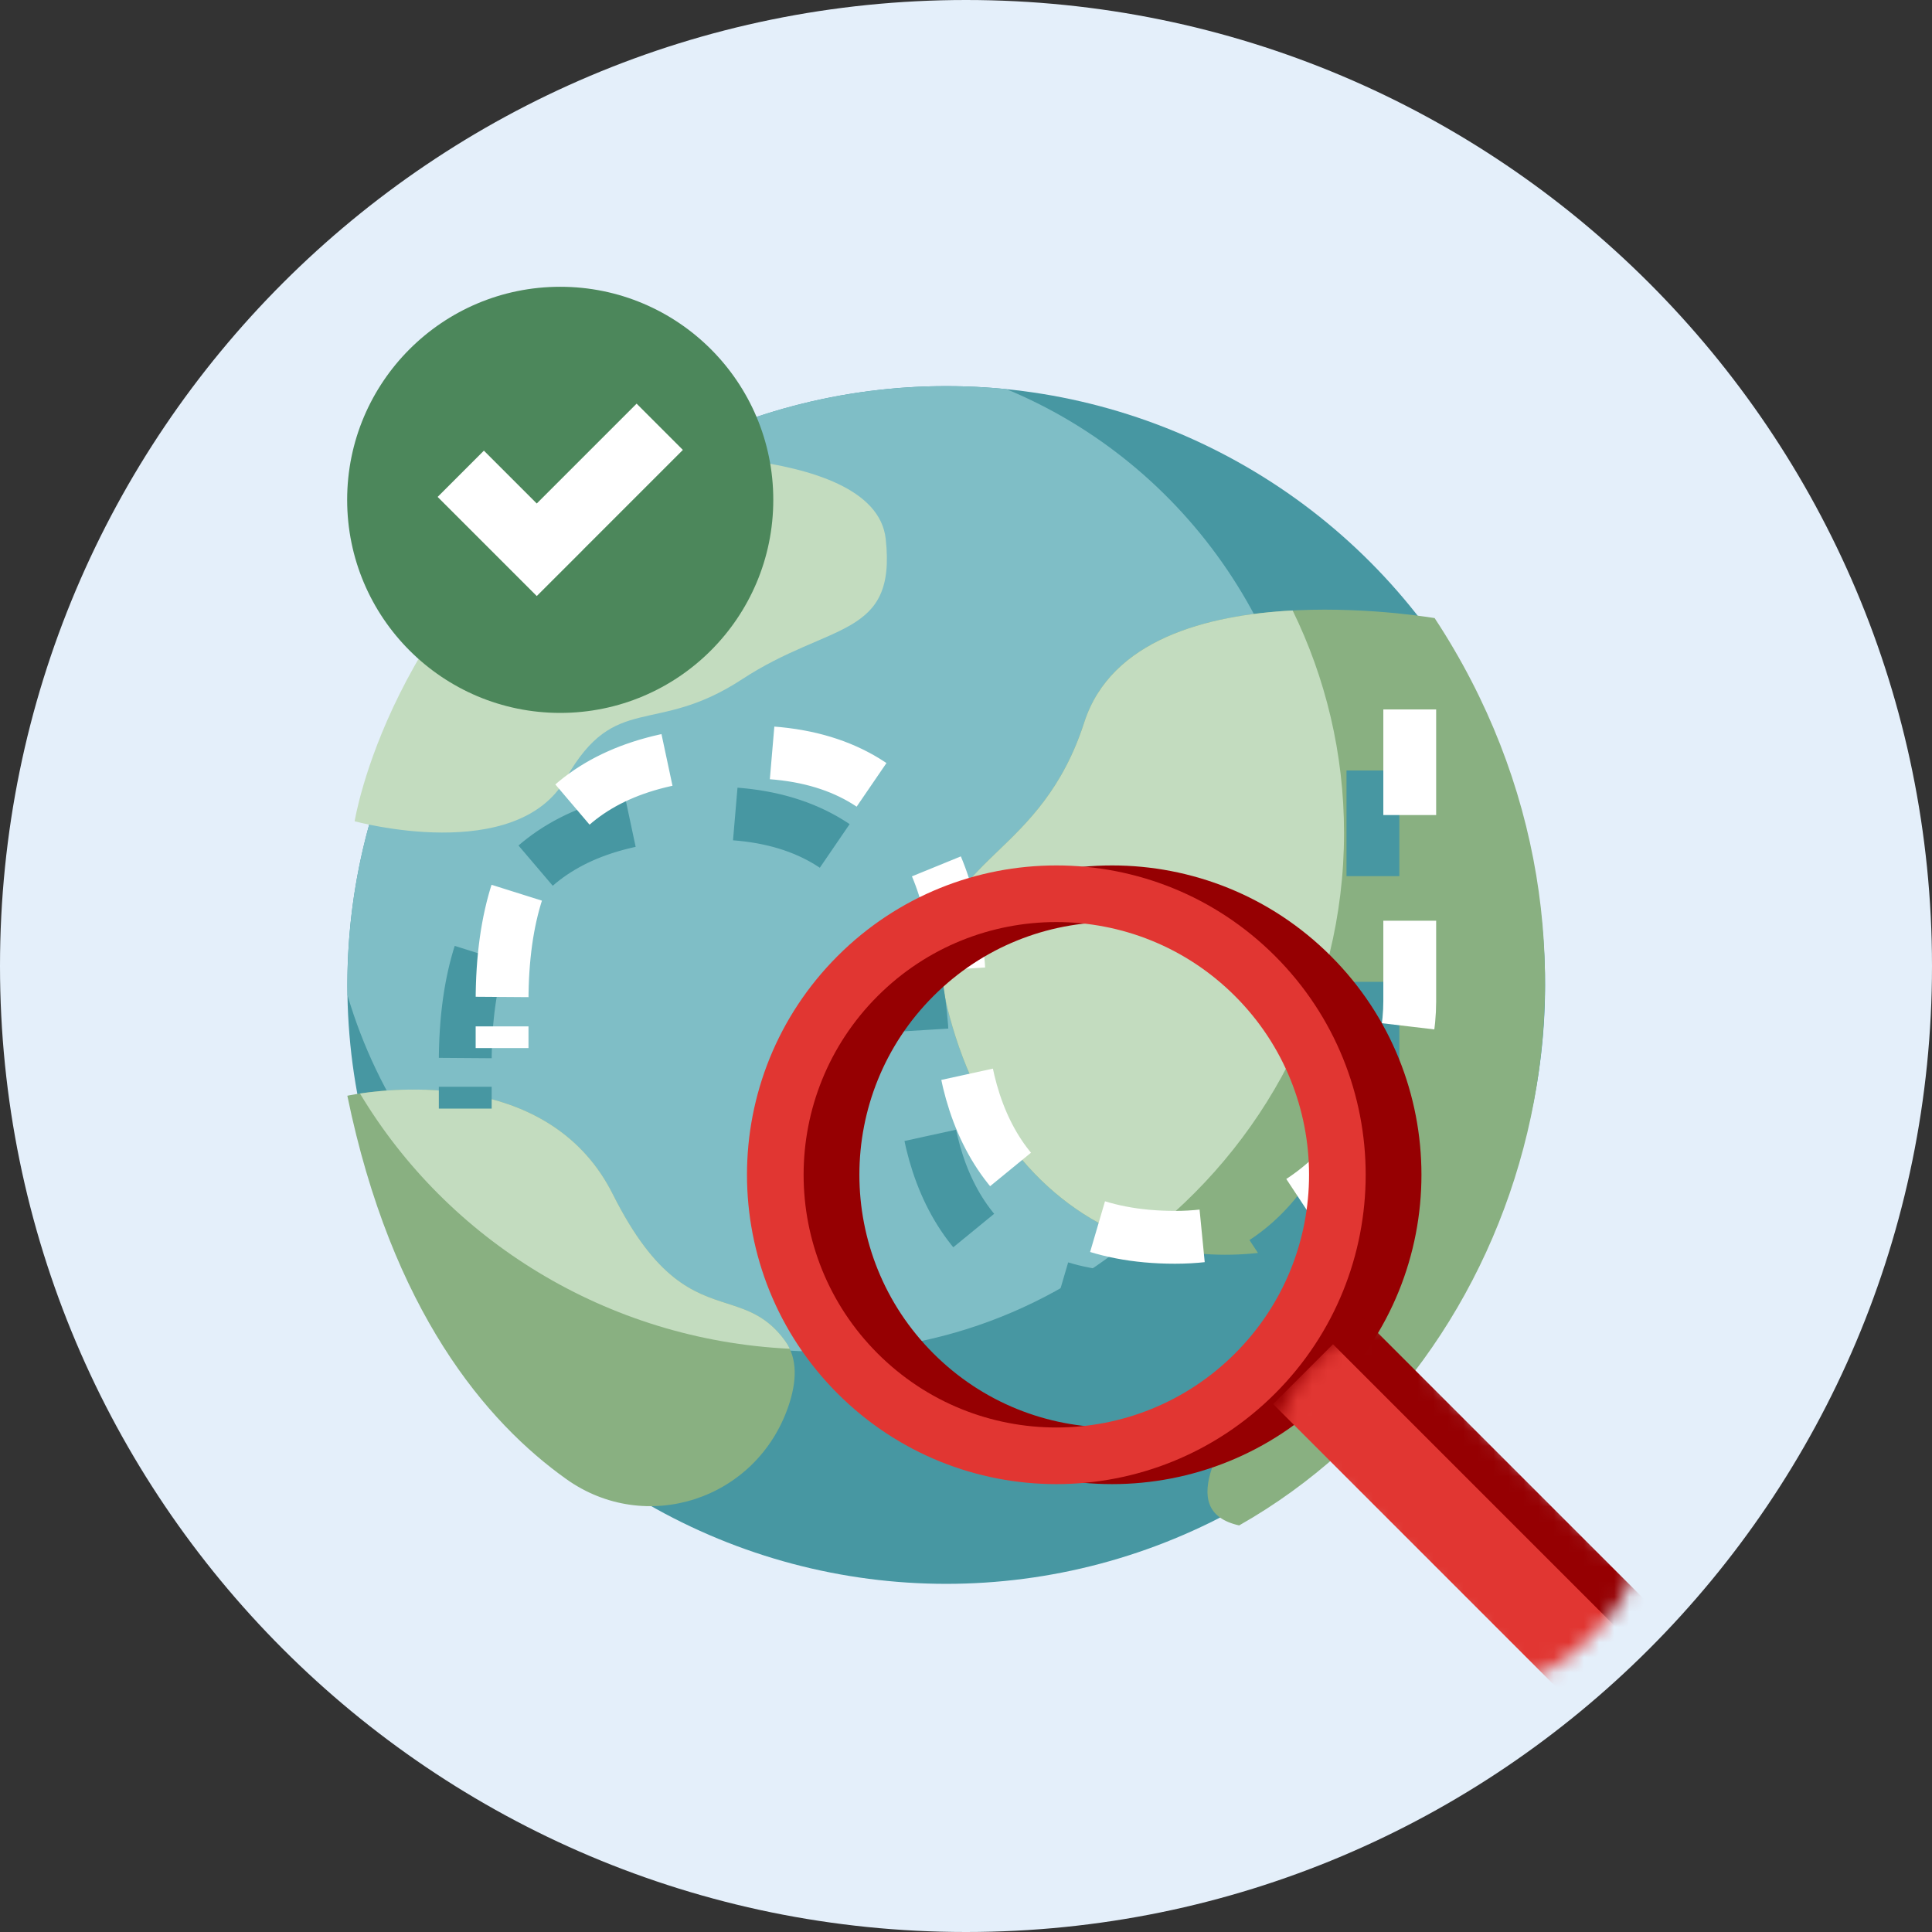 <?xml version="1.0" encoding="UTF-8"?>
<svg width="128px" height="128px" viewBox="0 0 128 128" version="1.1" xmlns="http://www.w3.org/2000/svg" xmlns:xlink="http://www.w3.org/1999/xlink">
    <rect x="0" y="0" width="128" height="128" fill="#333333" stroke="none"/>
    <title>01_Basics_Icons_Illustrations/06_illustrations_128x128/Other/x02-location_2</title>
    <defs>
        <path d="M10.086,0.65 C10.799,1.362 10.906,2.543 10.505,3.872 L22.181,15.549 C22.827,15.352 23.343,15.376 23.633,15.666 C24.416,16.449 23.257,18.878 21.045,21.09 C18.832,23.303 16.404,24.462 15.62,23.678 C15.39,23.448 15.328,23.074 15.411,22.606 L3.427,10.621 C2.282,10.874 1.282,10.718 0.65,10.086 C-0.763,8.673 0.204,5.415 2.809,2.809 C5.415,0.204 8.673,-0.763 10.086,0.65 Z" id="path-1"></path>
    </defs>
    <g id="01_Basics_Icons_Illustrations/06_illustrations_128x128/Other/x02-location_2" stroke="none" stroke-width="1" fill="none" fill-rule="evenodd">
        <g id="x02-location_2">
            <path d="M128,64 C128,28.654 99.346,0 64,0 C28.654,0 0,28.654 0,64 C0,99.346 28.654,128 64,128 C99.346,128 128,99.346 128,64 Z" id="Path" fill="#E4EFFA" fill-rule="nonzero"></path>
            <circle id="Oval" fill="#4797A2" fill-rule="nonzero" cx="62.69" cy="65.258" r="39.676"></circle>
            <path d="M54.333,89.544 C72.379,89.544 87.008,74.724 87.008,56.441 C87.008,42.581 78.601,30.711 66.671,25.779 C65.362,25.649 64.035,25.582 62.692,25.582 C40.779,25.582 23.016,43.346 23.016,65.258 C23.016,65.483 23.017,65.708 23.021,65.932 C27.048,79.589 39.543,89.544 54.333,89.544 Z" id="Path" fill="#7FBEC6"></path>
            <path d="M40.444,30.168 C40.444,30.168 57.955,29.111 58.681,35.706 C59.407,42.301 54.975,41.199 49.168,45.001 C43.361,48.807 40.788,45.787 37.498,51.569 C34.212,57.351 23.496,54.411 23.496,54.411 C23.496,54.411 25.768,40.044 40.444,30.168 L40.444,30.168 Z" id="Path" fill="#C3DCBF" fill-rule="nonzero"></path>
            <path d="M71.832,47.859 C75.032,37.929 93.264,40.661 95.043,40.949 L95.047,40.949 C109.358,62.693 101.421,90.111 82.097,101.063 C77.772,100.101 81.001,95.271 83.973,90.825 C87.013,86.276 89.784,82.131 83.927,82.939 C73.851,84.329 65.793,78.076 62.902,67.311 C61.23,61.081 63.357,59.036 66.098,56.402 C68.094,54.483 70.416,52.251 71.832,47.859 Z M40.596,79.12 C35.893,69.74 23.012,72.596 23.012,72.596 C25.95,86.869 32.225,94.228 37.525,97.998 C42.773,101.733 50.101,99.384 52.231,93.175 C52.785,91.563 52.867,90.018 52.016,88.845 C50.839,87.222 49.56,86.81 48.16,86.359 C45.964,85.651 43.468,84.847 40.596,79.12 Z" id="Shape" fill="#89B081"></path>
            <path d="M75.51,82.217 C83.746,75.958 89.046,66.178 89.046,55.188 C89.046,49.909 87.823,44.91 85.64,40.445 C79.993,40.743 73.608,42.359 71.836,47.859 C70.42,52.25 68.098,54.482 66.102,56.401 C63.361,59.036 61.234,61.08 62.906,67.311 C64.932,74.854 69.494,80.182 75.51,82.217 Z M52.323,89.358 C52.24,89.18 52.139,89.009 52.02,88.845 C50.843,87.222 49.564,86.81 48.164,86.359 C45.967,85.651 43.472,84.847 40.599,79.119 C36.618,71.18 26.777,72.007 23.85,72.448 C29.646,82.13 40.17,88.776 52.323,89.358 Z" id="Shape" fill="#C3DCBF"></path>
            <path d="M90.959,51.047 C90.959,60.388 90.959,63.864 90.959,70.381 C90.959,76.898 85.776,86.022 75.408,86.022 C65.04,86.022 61.152,78.854 61.152,70.381 C61.152,61.909 58.041,53.871 47.155,53.871 C36.268,53.871 30.824,59.085 30.824,70.381 C30.824,79.418 30.824,73.448 30.824,72" id="Path" stroke="#4797A2" stroke-width="3.5" stroke-linejoin="round" stroke-dasharray="7"></path>
            <path d="M93.399,47 C93.399,56.341 93.399,59.817 93.399,66.334 C93.399,72.851 88.216,81.975 77.847,81.975 C67.479,81.975 63.592,74.807 63.592,66.334 C63.592,57.862 60.481,49.824 49.594,49.824 C38.708,49.824 33.264,55.038 33.264,66.334 C33.264,75.371 33.264,69.448 33.264,68" id="Path" stroke="#FFFFFF" stroke-width="3.5" stroke-linejoin="round" stroke-dasharray="7"></path>
            <circle id="Oval" fill="#4C875B" fill-rule="nonzero" cx="37.116" cy="33.116" r="14.116"></circle>
            <polygon id="Path" fill="#FFFFFF" points="38.626 36.423 38.628 36.425 35.562 39.49 28.994 32.922 32.059 29.857 35.561 33.358 42.177 26.742 45.242 29.808"></polygon>
            <path d="M88.172,63.34 C96.176,71.344 96.176,84.32 88.172,92.324 C80.169,100.328 67.192,100.328 59.188,92.324 C51.184,84.32 51.184,71.344 59.188,63.34 C67.192,55.336 80.169,55.336 88.172,63.34 Z M61.841,89.671 C68.379,96.21 78.981,96.21 85.519,89.671 C92.058,83.133 92.058,72.531 85.519,65.993 C78.981,59.454 68.379,59.454 61.841,65.993 C55.302,72.531 55.302,83.133 61.841,89.671 Z" id="Shape" fill="#960002" fill-rule="nonzero"></path>
            <path d="M84.477,63.34 C92.481,71.344 92.481,84.32 84.477,92.324 C76.473,100.328 63.496,100.328 55.492,92.324 C47.489,84.32 47.489,71.344 55.492,63.34 C63.496,55.336 76.473,55.336 84.477,63.34 Z M58.145,89.671 C64.684,96.21 75.285,96.21 81.824,89.671 C88.363,83.133 88.363,72.531 81.824,65.993 C75.285,59.454 64.684,59.454 58.145,65.993 C51.607,72.531 51.607,83.133 58.145,89.671 Z" id="Shape" fill="#E13632" fill-rule="nonzero"></path>
            <g id="Clipped" transform="translate(84.446, 87.308)">
                <mask id="mask-2" fill="white">
                    <use xlink:href="#path-1"></use>
                </mask>
                <g id="Path"></g>
                <g id="Group" mask="url(#mask-2)" fill-rule="nonzero">
                    <g transform="translate(-0.098, -0.113)" id="Rectangle">
                        <rect fill="#960002" transform="translate(13.95, 11.103) scale(-1, 1) rotate(45) translate(-13.95, -11.103)" x="11.845" y="-2.494" width="4.21" height="27.194"></rect>
                        <rect fill="#E13632" transform="translate(11.597, 13.461) rotate(-45) translate(-11.597, -13.461)" x="8.794" y="-0.136" width="5.606" height="27.194"></rect>
                    </g>
                </g>
            </g>
        </g>
    </g>
</svg>